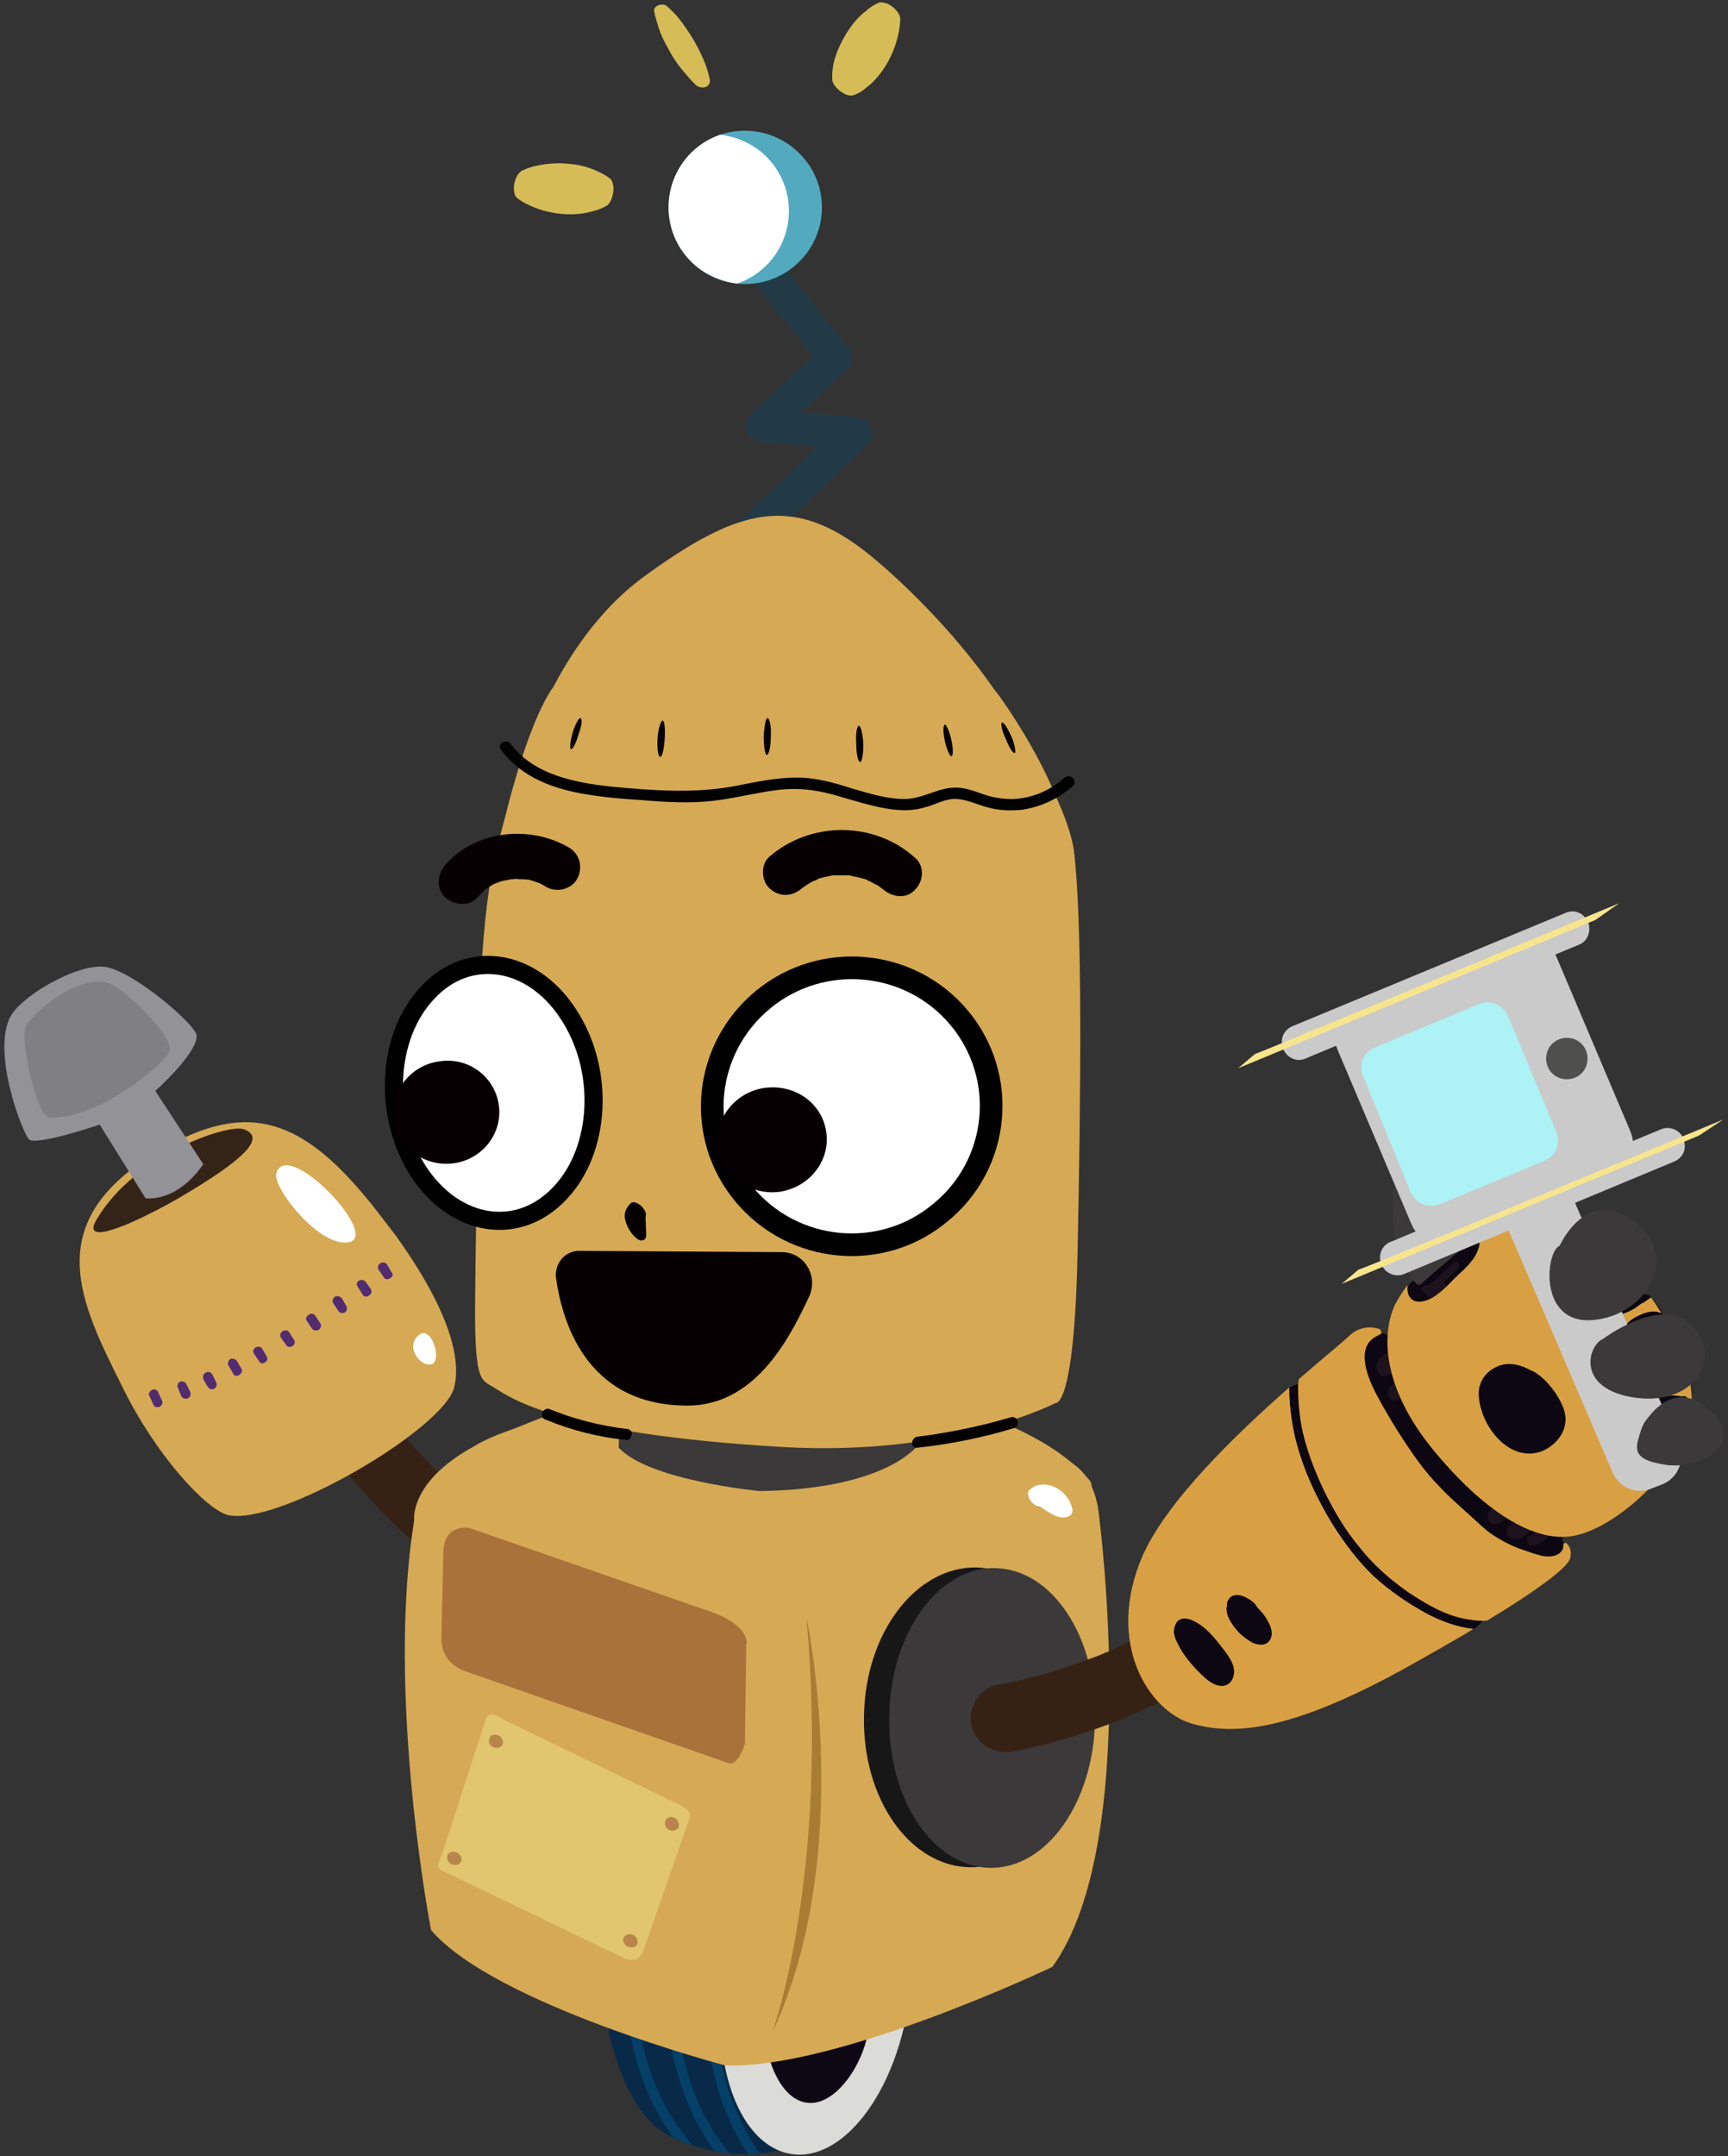 <svg version="1.2" xmlns="http://www.w3.org/2000/svg" viewBox="0 0 267 333" width="267" height="333">
	<rect x="0" y="0" width="267" height="333" fill="#333333" stroke="none"/>
	<title>hero-robot-mobile</title>
	<style>
		.s0 { fill: #362115 } 
		.s1 { fill: #082a48 } 
		.s2 { fill: #054068 } 
		.s3 { fill: #dbdbd7 } 
		.s4 { fill: #0e0714 } 
		.s5 { fill: #d6a954 } 
		.s6 { fill: #181717 } 
		.s7 { fill: #3b3939 } 
		.s8 { fill: #e1c56f } 
		.s9 { fill: #b8864a } 
		.s10 { fill: #a9723a } 
		.s11 { fill: #a87d33 } 
		.s12 { fill: none;stroke: #223a45;stroke-linecap: round;stroke-linejoin: round;stroke-width: 5.1 } 
		.s13 { fill: #53aabf } 
		.s14 { fill: #ffffff } 
		.s15 { fill: #d6bc57 } 
		.s16 { fill: #020202 } 
		.s17 { fill: #080103 } 
		.s18 { fill: #ffffff;stroke: #000000;stroke-width: 3.5 } 
		.s19 { fill: #ffffff;stroke: #000000;stroke-width: 2.8 } 
		.s20 { fill: #070002 } 
		.s21 { fill: #040000 } 
		.s22 { fill: #532b6f } 
		.s23 { fill: #342418 } 
		.s24 { fill: #939297 } 
		.s25 { fill: #808082 } 
		.s26 { fill: #0c0712 } 
		.s27 { fill: #1d121d } 
		.s28 { fill: #d9a043 } 
		.s29 { fill: #060002 } 
		.s30 { fill: #cacaca } 
		.s31 { fill: #f7e58d } 
		.s32 { fill: #4f4f4d } 
		.s33 { fill: #adf2f5 } 
	</style>
	<path id="Layer" class="s0" d="m51.2 214.6c2.5-1.7 5.6-0.4 7.1 1.8q0.7 1 1.4 1.9 0.3 0.4 0.6 0.8c0.6 0.8-0.4-0.4 0 0.1q1.3 1.6 2.7 3.2 2.6 3 5.5 5.8 2.9 2.9 6.2 5.4c0.1 0.1 1 0.8 0.4 0.4-0.6-0.5 0.4 0.2 0.5 0.3q0.8 0.6 1.6 1.2 1.7 1.2 3.4 2.4c2.5 1.6 3.3 4.5 1.9 7.2-1.3 2.4-4.9 3.3-7.2 1.8-10.2-6.6-19-15.2-26.1-25.2-1.6-2.4-0.3-5.7 2-7.1z"/>
	<path id="Layer" fill-rule="evenodd" class="s1" d="m101.2 291.7c7.8 0.3 20.9 11.3 26.2 14.8 5.3 3.5 13.5-3.9 13.5-3.9 0 0-10.3 27-19.8 29.4-6.5 1.6-13.6 0.3-18.4-2.5-10.5-6.3-14.2-38.2-1.5-37.8z"/>
	<path id="Layer" class="s2" d="m117.4 332.6q-0.9 0.1-1.8 0.1c-8.8-13.2-6.9-30.8-5.6-37.9q0.7 0.3 1.4 0.7c-1.3 7.4-3 24.6 6 37.1z"/>
	<path id="Layer" class="s2" d="m105.4 292.7c-1.3 7-3.7 26.7 7.3 39.9q-1.1-0.1-2.2-0.3c-10.3-13.7-7.8-33.2-6.5-40.1q0.7 0.2 1.4 0.5z"/>
	<path id="Layer" class="s2" d="m98.9 292c-1.3 8.1-3 27 8.2 39.4q-1.6-0.5-3-1.2c-9.1-12.2-8.1-29-6.8-37.3q0.7-0.5 1.6-0.9z"/>
	<path id="Layer" class="s3" d="m140.4 309.3c-2.1 14.1-10.2 24.6-18.1 23.4-7.9-1.2-12.6-13.5-10.5-27.6 2.1-14.1 10.1-24.5 18-23.4 7.9 1.2 12.6 13.5 10.6 27.6z"/>
	<path id="Layer" fill-rule="evenodd" class="s4" d="m134.3 312.5c-0.4 5.7-4.9 12.6-9.3 12.3-4.5-0.2-7.2-7.5-6.9-13.2 0.3-5.6 4.2-10 8.6-9.7 4.5 0.2 7.9 5 7.5 10.6z"/>
	<path id="Layer" class="s5" d="m169.8 234c0 0 6.7 50.6-7.2 69.8 0 0-33.4 15.9-50.6 15.2 0 0-35.6-9.4-45.4-20.9 0 0-7-36.2-2.6-63.3 0 0-0.8-5.6 8.5-11 0 0 30.1-15.2 56.1-13.3 0 0 29.4 8.4 36.6 15.3 0 0 3.9 1.4 4.6 8.2z"/>
	<path id="Layer" class="s6" d="m167.3 265.6c-0.3 12.8-8 23-17.4 22.8-9.3-0.1-16.7-10.6-16.4-23.4 0.2-12.8 8-23 17.3-22.9 9.4 0.2 16.7 10.7 16.5 23.5z"/>
	<path id="Layer" class="s7" d="m169.2 265.6c-0.2 12.8-7.5 23.1-16.3 22.9-8.8-0.2-15.8-10.7-15.5-23.5 0.2-12.8 7.6-23 16.4-22.8 8.8 0.2 15.7 10.6 15.4 23.4z"/>
	<path id="Layer" class="s8" d="m106.6 280.7l-7.3 20.9c-1 1.8-2.8 0.9-2.8 0.9l-27.8-13.4c-1.8-0.5-0.6-2.1-0.6-2.1l7-21.6c0.7-1.4 2.7 0.2 2.7 0.2l27.3 13.2c1.9 0.9 1.5 1.9 1.5 1.9z"/>
	<path id="Layer" class="s9" d="m102.8 281.3c0.1-0.5 0.7-0.8 1.3-0.6 0.6 0.3 0.9 0.9 0.8 1.4-0.2 0.5-0.8 0.8-1.4 0.6-0.6-0.3-0.9-0.8-0.7-1.4z"/>
	<path id="Layer" class="s9" d="m96.3 299.4c0.2-0.5 0.8-0.8 1.4-0.6 0.6 0.2 0.9 0.8 0.8 1.4-0.2 0.5-0.8 0.7-1.4 0.5-0.6-0.2-0.9-0.8-0.8-1.3z"/>
	<path id="Layer" class="s9" d="m75.6 268.6c0.1-0.6 0.7-0.8 1.3-0.6 0.6 0.2 0.9 0.8 0.8 1.3-0.2 0.6-0.8 0.8-1.4 0.6-0.6-0.2-0.9-0.8-0.7-1.3z"/>
	<path id="Layer" class="s9" d="m69.1 286.6c0.2-0.5 0.8-0.7 1.4-0.5 0.6 0.2 0.9 0.8 0.8 1.3-0.2 0.5-0.8 0.8-1.4 0.6-0.6-0.2-0.9-0.8-0.8-1.4z"/>
	<path id="Layer" class="s10" d="m115.3 254l-0.2 15.3c-1.2 3.8-2.6 3-2.6 3l-40.4-14.1c-4.3-1.4-3.9-5.3-3.9-5.3l0.3-12.8c-0.1-4.9 4-4.1 4-4.1l37.5 13c6 2.2 5.4 5 5.3 5z"/>
	<path id="Layer" class="s11" d="m124.6 249.8c0-0.1 7.8 36.3-5.3 64.2 0 0 8.9-24.3 5.3-64.3z"/>
	<path id="Layer" class="s5" d="m167.9 230.7l-42.1 14.9c-1.7 0.6-3.6 0.6-5.3-0.1l-47.4-19.5c-1-0.4-1.1-1.7-0.3-2.3 3.4-2.5 13.4-5.7 41.4-12.1 1.4-0.4 5.5-0.8 6.9-0.5 8.4 1.7 37.2 5.5 47.3 17.6 0.5 0.7 0.3 1.7-0.5 2z"/>
	<path id="Layer" class="s7" d="m142.2 212.6l-0.2 10.4c0 0-4.5 7-24.6 7.3 0 0-17.1-1.6-21.8-6.7l0.2-11z"/>
	<path id="Layer" class="s12" d="m116.3 39.3l12.8 16-11.3 10.4 14.4 1.3-21.9 20.6"/>
	<path id="Layer" class="s13" d="m123.1 23.3c4.9 4.4 5.2 11.9 0.8 16.7-4.4 4.8-11.9 5.2-16.7 0.8-4.9-4.4-5.2-11.9-0.8-16.8 4.4-4.8 11.9-5.1 16.7-0.7z"/>
	<path id="Layer" class="s14" d="m106.4 24c1.4-1.5 3.1-2.6 4.9-3.2 2.4 0.3 4.8 1.3 6.7 3 4.9 4.5 5.2 11.9 0.8 16.8-1.4 1.5-3.1 2.6-4.9 3.2-2.4-0.3-4.8-1.3-6.7-3-4.9-4.5-5.2-11.9-0.8-16.8z"/>
	<path id="Layer" class="s15" d="m130.5 14.5c-1-0.5-1.9-1.5-1.9-2.2 0 0-0.1-1.1 0.2-2.5 0.3-1.4 1-3 1.9-4.5 0.9-1.5 2-2.8 3.1-3.6 1-0.9 2-1.3 2-1.3 0.3-0.1 0.8 0 1.4 0.2 1 0.5 1.9 1.5 1.9 2.3 0 0 0 1.1-0.3 2.4-0.3 1.4-0.9 3.1-1.8 4.6-0.9 1.5-2 2.8-3.1 3.6-1 0.9-2 1.2-2 1.2-0.3 0.1-0.8 0.1-1.4-0.2z"/>
	<path id="Layer" class="s15" d="m94.8 29.1c0 1.1-0.5 2.4-1.1 2.7 0 0-1 0.6-2.4 0.9-1.4 0.4-3.2 0.5-4.9 0.3-1.7-0.2-3.4-0.7-4.6-1.3-1.2-0.5-2-1.2-2-1.2-0.2-0.2-0.4-0.7-0.4-1.4 0-1.1 0.5-2.3 1.2-2.7 0 0 0.9-0.5 2.3-0.8 1.4-0.3 3.2-0.5 4.9-0.3 1.7 0.1 3.4 0.6 4.6 1.2 1.2 0.5 2 1.2 2 1.2 0.2 0.3 0.4 0.8 0.4 1.4z"/>
	<path id="Layer" class="s15" d="m109.3 13.3c-0.4 0.3-1.2 0.3-1.7-0.1 0 0-0.7-0.6-1.5-1.6-0.9-1-1.9-2.3-2.7-3.8-0.8-1.4-1.5-2.9-1.8-4.1-0.4-1.1-0.5-1.9-0.5-1.9-0.1-0.3 0-0.6 0.3-0.8 0.5-0.4 1.3-0.4 1.7 0 0 0 0.7 0.6 1.6 1.6 0.8 1 1.8 2.4 2.6 3.8 0.8 1.4 1.5 2.9 1.9 4.1 0.4 1.2 0.5 2 0.5 2 0 0.3-0.1 0.5-0.4 0.8z"/>
	<path id="XMLID_131_" class="s5" d="m73.4 202.4c0.1-11.2 0.2-15.3 0.4-28.3 0.1-12.9 0.2-30.3 2.5-40.7 0.4-2 1-4.5 1.8-7.4 0.8-3.3 3.9-15.1 7.4-19.9 3.4-6.5 8-12.6 13.8-16.9 15.1-11 23.7-13.4 36.5-2.3 5.6 4.8 12.5 11.9 17.9 19.7q0.4 0.5 0.8 1 0.1 0.2 0.2 0.3c2.8 4 6.2 9.6 8.3 14.8 1.5 3.2 2.5 6.1 2.9 8.4 1.4 10.9 1.1 38 0.6 62.3-0.5 24.3-3.4 23.3-3.4 23.3 0 0-15.9 8.3-42.1 6.8-34.3-2-41.8-7.4-44.7-9.2-1.9-1.2-2.9-0.7-2.9-11.9z"/>
	<path id="Layer" class="s16" d="m165.8 121.4c-2.3 2-5.1 3.3-8.1 3.7-1.6 0.1-3.2 0.1-4.7-0.3-1.8-0.4-3.4-1.3-5.2-1.4-1.7-0.1-3.3 0.9-4.9 1.3-1.3 0.4-2.7 0.5-4.1 0.4-3-0.2-5.9-1.2-8.8-2-3.2-1-6.3-1.5-9.7-1.1-3.4 0.4-6.7 1.3-10.2 1.7-3.5 0.4-7.1 0.2-10.7-0.1-2.9-0.2-5.8-0.4-8.7-0.9-5.1-0.8-10.1-2.6-13.3-6.9-0.7-0.9 0.8-1.8 1.5-0.9 3.6 4.8 10 6 15.6 6.6 6.3 0.6 12.8 1.1 19.1-0.1 3.1-0.6 6.3-1.3 9.5-1.3 3 0 5.8 0.8 8.6 1.7 2.8 0.8 5.6 1.7 8.5 1.6 2.9-0.2 5.3-2.1 8.3-1.7 1.6 0.2 3 0.9 4.5 1.3q2 0.5 3.9 0.4c2.8-0.2 5.5-1.4 7.6-3.3 0.9-0.7 2.1 0.5 1.3 1.3z"/>
	<path id="Layer" class="s17" d="m89.4 113.4c-0.4 1.4-0.9 2.4-1.2 2.3-0.2-0.1-0.1-1.2 0.3-2.6 0.4-1.3 1-2.3 1.2-2.2 0.3 0.1 0.2 1.2-0.3 2.5z"/>
	<path id="Layer" class="s17" d="m147 116.8c-0.2 0.1-0.7-1-1-2.3-0.3-1.4-0.3-2.5 0-2.6 0.2 0 0.7 1 1 2.4 0.3 1.3 0.3 2.5 0 2.5z"/>
	<path id="Layer" class="s17" d="m156.8 116.3c-0.3 0.1-0.9-0.9-1.4-2.2-0.6-1.2-0.8-2.4-0.6-2.5 0.3-0.1 0.9 0.9 1.5 2.2 0.5 1.2 0.7 2.4 0.5 2.5z"/>
	<path id="Layer" class="s17" d="m119.1 113.7c0 1.6-0.3 2.9-0.6 2.9-0.3 0-0.5-1.3-0.5-2.9 0.1-1.5 0.3-2.8 0.6-2.8 0.3 0 0.6 1.3 0.5 2.8z"/>
	<path id="Layer" class="s17" d="m102.7 114.2c-0.1 1.5-0.4 2.8-0.7 2.7-0.3 0-0.5-1.3-0.4-2.8 0.1-1.6 0.5-2.8 0.8-2.8 0.3 0.1 0.4 1.3 0.3 2.9z"/>
	<path id="Layer" class="s17" d="m132.9 117.7c-0.3 0-0.6-1.2-0.6-2.8-0.1-1.6 0.1-2.8 0.4-2.8 0.3 0 0.6 1.2 0.7 2.8 0 1.5-0.2 2.8-0.5 2.8z"/>
	<path id="Layer" class="s18" d="m115 184.5c-7.6-9.1-6.3-22.5 2.9-30.1 9.1-7.5 22.7-6.3 30.3 2.8 7.6 9.1 6.3 22.6-2.9 30.1-9.1 7.6-22.7 6.3-30.3-2.8z"/>
	<path id="Layer" class="s19" d="m64.7 181c-5.6-8.6-5-21 1.4-27.7 6.3-6.8 16.1-5.3 21.7 3.3 5.7 8.6 5.1 21-1.3 27.7-6.4 6.8-16.1 5.3-21.8-3.3z"/>
	<path id="Layer" class="s20" d="m118.4 168c4.7-0.5 8.8 2.6 9.3 7.1 0.5 4.4-2.8 8.4-7.4 9-4.7 0.5-8.8-2.7-9.4-7.1-0.5-4.4 2.9-8.5 7.5-9z"/>
	<path id="Layer" class="s20" d="m68.1 163.9c4.5-0.6 8.5 2.6 9 7 0.5 4.3-2.7 8.3-7.2 8.8-4.5 0.5-8.5-2.6-9-7-0.5-4.4 2.7-8.3 7.2-8.8z"/>
	<path id="Layer" class="s21" d="m97.5 185.8c0.7-0.5 2.3 0.8 2.3 1.8-0.1 0.6 0 1.2 0 1.8 0 0.6 0.1 1.2 0 1.7-0.1 0.5-0.8 0.7-1.4 0.2-1-0.8-1.5-1.8-1.8-2.9-0.3-1.2 0.3-2 0.9-2.6z"/>
	<path id="Layer" class="s20" d="m68.8 138.6c-1.5-1.4-1.2-3.6 0-5 4.7-5.4 13.1-6.2 19.1-2.7 1.7 1 2.2 3.1 1.3 4.8-0.9 1.7-3.2 2.2-4.8 1.3q-0.4-0.3-0.9-0.5c-0.2-0.1-0.7-0.4-0.2-0.1 0.5 0.2 0.1 0 0 0q-1-0.4-1.9-0.6-0.2 0-0.4 0c0.9 0.2 0.4 0 0.2 0q-0.5 0-1 0-0.4-0.1-0.9 0-0.3 0-0.5 0c-0.5 0.1 0.2 0 0.3 0-0.6 0.1-1.3 0.2-1.9 0.4-0.3 0.1-0.6 0.3-0.9 0.3 0.2 0 0.7-0.3 0.3-0.1q-0.2 0.1-0.4 0.2-0.5 0.3-0.8 0.5-0.2 0.1-0.5 0.3c-0.2 0.2-0.4 0.5 0.2-0.1-0.4 0.4-0.9 0.8-1.3 1.3-1.3 1.5-3.7 1.2-5 0z"/>
	<path id="Layer" class="s20" d="m118.9 137.2c-1.3-1.2-1.4-3.7 0-4.9 6.4-5.5 16.2-5.5 22.5 0.2 1.5 1.3 1.3 3.6 0 4.9-1.3 1.5-3.5 1.2-4.9 0-0.1-0.1-0.5-0.3-0.6-0.5 0.1 0.2 0.6 0.4 0.2 0.2q-0.5-0.4-1-0.6-0.5-0.3-1-0.5c-0.4-0.3 0.1-0.1 0.2 0-0.1-0.1-0.4-0.1-0.6-0.2q-1-0.3-2.1-0.5c-0.1-0.1-0.7-0.1-0.1-0.1 0.5 0.1-0.3 0-0.3 0q-0.5 0-1 0-0.6 0-1.1 0c-0.1 0-0.5 0-0.6 0 0 0 0.7-0.1 0.2 0q-1.1 0.2-2.2 0.5-0.3 0.2-0.5 0.3c-0.5 0.1 0.5-0.3 0.1-0.1q-0.5 0.2-1 0.5-0.5 0.3-0.9 0.6c-0.1 0-0.5 0.3-0.1 0.1 0.4-0.3-0.2 0.1-0.3 0.2-1.5 1.2-3.4 1.3-4.9-0.1z"/>
	<path id="Layer" class="s5" d="m152.4 220.5c1 0 1-1.5 0-1.5-0.9 0-0.9 1.5 0 1.5z"/>
	<path id="Layer" class="s21" d="m156.6 220.6q-7.3 2.2-14.8 3c-1.2 0.2-1.1-1.6 0-1.7 4.8-0.6 9.7-1.6 14.4-3 1.1-0.3 1.5 1.4 0.4 1.7z"/>
	<path id="Layer" class="s21" d="m97.6 221.5c0 0.5-0.4 1-0.8 0.9-4.3-0.4-8.5-1.5-12.4-3.1-0.5-0.1-0.8-0.5-0.6-1 0.1-0.5 0.6-0.8 1-0.7 3.9 1.6 7.9 2.6 12 3.1 0.4 0 0.9 0.3 0.8 0.8z"/>
	<path id="Layer" class="s14" d="m165.1 234.2c-1.4 0.7-3-0.6-4.4-1.5-0.7-0.1-1.4-0.5-1.8-1.6-0.1-0.3-0.1-0.8 0.2-1 2-1.9 5.9-0.3 6.6 3 0.1 0.5-0.2 1-0.6 1.1z"/>
	<path id="Layer" class="s5" d="m70.2 214.2c-1.4 6.4-27.3 21.6-35 19.8-3.4-0.9-11.1-9.2-16.3-19.8-6.4-12.9-13.1-25.5 5.8-36.5 13.8-8.1 22.4-4.9 33.5 9.3q1.6 2.1 3 3.9c8.5 11.9 10 19.1 9 23.3z"/>
	<path id="Layer" class="s22" d="m58.5 196.1c-0.2-0.3-0.1-0.8 0.3-1 0.3-0.2 0.8-0.1 1 0.2l0.7 1.2c0.3 0.3 0.2 0.7-0.2 0.9-0.4 0.3-0.8 0.2-1-0.1z"/>
	<path id="Layer" class="s22" d="m55.3 198.8c-0.3-0.4-0.2-0.8 0.2-1 0.3-0.2 0.8-0.1 1 0.2l0.8 1.1c0.2 0.4 0.1 0.8-0.3 1-0.3 0.3-0.8 0.2-1-0.2z"/>
	<path id="Layer" class="s22" d="m51.5 201.3c-0.2-0.3-0.1-0.7 0.2-1 0.4-0.2 0.8-0.1 1.1 0.2l0.7 1.2c0.2 0.3 0.1 0.8-0.2 1-0.4 0.2-0.8 0.1-1-0.2z"/>
	<path id="Layer" class="s22" d="m47.4 204c-0.2-0.3-0.1-0.7 0.3-0.9 0.3-0.3 0.8-0.2 1 0.1l0.8 1.2c0.2 0.3 0.1 0.8-0.3 1-0.3 0.2-0.8 0.1-1-0.2z"/>
	<path id="Layer" class="s22" d="m43.4 206.6c-0.2-0.4-0.1-0.8 0.3-1 0.3-0.2 0.8-0.2 1 0.2l0.7 1.1c0.3 0.4 0.1 0.8-0.2 1-0.4 0.2-0.8 0.2-1-0.2z"/>
	<path id="Layer" class="s22" d="m39.2 209c-0.2-0.3 0-0.7 0.3-0.9 0.4-0.2 0.8-0.1 1 0.2l0.7 1.2c0.2 0.3 0.1 0.7-0.2 0.9-0.4 0.3-0.8 0.2-1-0.2z"/>
	<path id="Layer" class="s22" d="m35.3 210.9c-0.2-0.3 0-0.8 0.3-1 0.4-0.1 0.8 0 1 0.3l0.7 1.2c0.2 0.4 0 0.8-0.4 1-0.3 0.2-0.8 0.1-0.9-0.3z"/>
	<path id="Layer" class="s22" d="m31.4 213c-0.1-0.4 0-0.8 0.4-1 0.3-0.2 0.8-0.1 1 0.3l0.6 1.2c0.2 0.4 0 0.8-0.3 1-0.4 0.2-0.8 0-1-0.3z"/>
	<path id="Layer" class="s22" d="m27.5 214.4c-0.2-0.4 0-0.8 0.3-1 0.4-0.1 0.8 0 1 0.4l0.6 1.2c0.1 0.4 0 0.8-0.4 1-0.4 0.1-0.8 0-1-0.4z"/>
	<path id="Layer" class="s22" d="m23.1 215.6c-0.2-0.3 0-0.7 0.4-0.9 0.4-0.2 0.8 0 0.9 0.3l0.6 1.3c0.2 0.4 0 0.8-0.4 1-0.4 0.1-0.8 0-0.9-0.4z"/>
	<path id="Layer" class="s23" d="m27.7 185c-5.7 3.3-15.5 8-12.8 3.4 5.9-10.1 20.3-14.8 22.7-14 3.8 1.3-0.2 4.9-9.9 10.6z"/>
	<path id="Layer" class="s24" d="m22.5 185.1l-7.1-11.4c0 0-9.7 3.3-10.9 2.3-1.1-1.1-6-14-2.7-19.3 2.1-3.3 10.8-8.2 14.8-7.3 4.5 1 13.8 9 13.8 10.6 0 2.8-6.4 8.5-6.4 8.5l7.4 11.3c0 0-3.4 5.6-8.9 5.3z"/>
	<path id="Layer" class="s25" d="m7.5 172.6c-1.7-0.1-4.7-12.5-3.4-14.3 1.6-2.3 6.9-6.9 11.7-6.7 2.7 0 11.3 8.7 10.4 10.8-0.9 2-11.2 10.7-18.7 10.2z"/>
	<path id="Layer" class="s14" d="m64.5 206.4c-1.8 1.8 0.5 4.8 2.2 4.3 1.7-0.5-0.1-6.5-2.2-4.3z"/>
	<path id="Layer" class="s22" d="m23.1 215.6c-0.2-0.3 0-0.7 0.4-0.9 0.4-0.2 0.8 0 0.9 0.3l0.6 1.3c0.2 0.4 0 0.8-0.4 1-0.4 0.1-0.8 0-0.9-0.4z"/>
	<path id="Layer" class="s14" d="m42.7 181.2c-0.7 2.2 7 11.9 11.4 10.6 4.4-1.3-9.8-16.1-11.4-10.6z"/>
	<path id="Layer" class="s0" d="m150.2 266.8c-0.9-2.6 1-5.9 3.6-6.5q5.1-0.9 10.1-2.5 2.4-0.8 4.8-1.7c0.8-0.3 1.7-0.6 2.4-1-1.1 0.5 0.1 0 0.4-0.1q0.6-0.3 1.2-0.6 4.7-2.1 9.1-4.8 2.2-1.3 4.3-2.8 1.1-0.7 2.1-1.5 0.6-0.3 1.1-0.7c0.2-0.2 1.2-1 0.3-0.3 2.3-1.8 5.1-2.1 7.4 0 1.9 1.8 2.2 5.8 0 7.5-11.8 9.2-25.6 15.8-40.3 18.7-2.9 0.5-5.6-0.8-6.5-3.7z"/>
	<path id="Layer" class="s26" d="m223.4 252.1c-1.7-0.3-3.5-0.7-5.1-1.2-6.3-1.8-10.9-7.3-14.3-12.6-1.6-2.6-3-5.4-4-8.3-0.9-2.4-1.2-4.9-1.6-7.4-0.1 0-0.2 0-0.3-0.2-0.5-1.8-0.3-3.8 0-5.6 0.2-0.9 0.5-1.8 1.1-2.4 0.6-0.5 1.8-0.9 2.4-0.3q0.2-0.1 0.5 0c0.6 0.3 1.4 0.3 2 0.4 0.7 0.2 1.3 0.5 1.8 0.9 1.1 0.8 1.8 2 2.5 3.1 1.8 2.9 3.8 5.5 5.8 8.2q3.4 4.6 6.8 9.2 1.7 2.3 3.3 4.6c1.1 1.5 2 3.1 3.1 4.6 0.8 1.1 2.1 2.2 2.2 3.7 0.1 1.2-1.1 2.3-2 2.9-1.2 0.8-2.9 0.7-4.2 0.4z"/>
	<path id="Layer" class="s26" d="m191 264.3q-0.8 0.2-1.6 0.3c-4.6-2-6.9-7.1-9-11.5-2.5-5 2-9.3 6.3-11.9q0 0 0.1 0c1.2-0.2 2.4-0.3 3.6-0.1 0.9 0.2 1.7 0.4 2.5 0.8 3.5 1.4 6.5 4.4 8.3 7.7 1.5 2.8 1.9 6.1 0 8.8-0.6 0.7-1.3 1.3-2 1.9-1.3 0.9-2.6 1.6-4 2.3q-2 1-4.2 1.7z"/>
	<path id="Layer" class="s26" d="m237.7 241.6q-0.2-0.2-0.2-0.4c-0.9-0.1-1.8-0.4-2.6-0.6-2.9-0.8-5.5-2.6-7.9-4.5-2.5-2-5-4.1-7.2-6.5-2.4-2.6-4.5-5.4-6.3-8.4-1-1.6-1.9-3.3-2.7-5.1-0.8-1.7-1.4-3.5-1.3-5.4 0.1-1.8 1-4 2.8-4.7 0.5-0.2 0.9-0.2 1.4-0.1 0.2 0.1 0.5 0.2 0.7 0.3 0.1 0 0.1 0 0.2-0.2 0.3-0.5 0.8-1.4 1.6-1q0.2 0 0.3 0.3c1.9 2.8 3.7 5.7 5.6 8.5 1.9 2.8 3.9 5.6 6 8.3q2.9 3.7 6.2 7.1c1.1 1.1 2.2 2.1 3.4 3 0.1-0.2 0.2-0.3 0.3-0.2 0.7 0.2 1.2 0.7 1.7 1.1 0.6 0.4 1.3 0.8 1.9 1.1 0.1 0.1 0.1 0.4 0 0.5 0.1 1.1-0.2 2.2-0.2 3.3q0 0 0 0c0.2 0.2 0.4 0.5 0.3 0.8-0.3 1.6-2.3 4.1-4 2.8z"/>
	<path id="Layer" class="s27" d="m213.1 212.2c-0.3-0.4-0.5-1-0.4-1.5 0.1-0.6 0.4-0.9 0.9-1.3 0.6-0.4 1.2-0.6 1.7-1.1 0.6-0.5 1.3-1 2-1.4 0.1 0 0.3 0 0.3 0.2q0.2-0.2 0.5-0.4c0.2-0.2 0.6-0.1 0.8 0.1 0.2-0.1 0.4-0.3 0.7-0.3 0.2 0 0.4 0.1 0.4 0.3 0 1.1-1.2 1.9-2 2.6q-0.4 0.3-0.7 0.5c-0.5 0.6-1.1 1.1-1.6 1.6-0.6 0.5-1.9 1.7-2.6 0.7z"/>
	<path id="Layer" class="s27" d="m214.4 215.1c-0.1-0.9 1.2-1.5 1.8-2 0.5-0.3 0.9-0.6 1.3-1 0.6-0.4 1-0.7 1.6-0.9 0.3-0.2 0.5 0.3 0.2 0.4q-0.1 0.1-0.2 0.1 0.3 0.1 0.6 0.5c0.1 0.2 0.1 0.5-0.1 0.7-1 1.1-2.1 2-3.2 3-0.9 0.8-1.9 0.4-2-0.8z"/>
	<path id="Layer" class="s27" d="m230.5 235.3c-0.9-0.5-0.7-1.8-0.1-2.3 1-1 2.3-1.6 3.4-2.4q0.1 0 0.1 0c0.3-0.3 0.6-0.6 0.9-0.6 0.7 0 1.3 0.6 1.3 1.2 0 0.4-0.2 0.6-0.5 0.7-0.9 1-1.9 1.8-2.9 2.6-0.6 0.5-1.4 1.2-2.2 0.8z"/>
	<path id="Layer" class="s27" d="m232.9 237.1c-0.4-0.9 0.5-1.6 1.1-2 1.1-0.6 2-1.5 3.1-2q0.2-0.1 0.4 0 0 0 0.1 0c0.3-0.1 0.6 0 0.7 0.2 0.6 0.1 0.8 0.9 0.3 1.3-0.6 0.4-1.1 0.9-1.7 1.4-0.5 0.5-1 1.1-1.7 1.5-0.7 0.3-1.9 0.4-2.3-0.4z"/>
	<path id="Layer" class="s27" d="m235.9 238c-0.1-0.3 0.1-0.5 0.3-0.6q1.2-0.9 2.4-1.8 0.2-0.1 0.3-0.3c0.5-0.4 1.1-1.1 1.8-1.2 0.3 0 0.5 0.3 0.4 0.6q0 0.1 0 0.2c0.1 0.2 0.1 0.6-0.2 0.9 0.2-0.2-0.1 0.1-0.2 0.2q-0.3 0.3-0.6 0.6-0.7 0.7-1.5 1.4c-0.8 0.6-2.2 1.3-2.7 0z"/>
	<path id="Layer" fill-rule="evenodd" class="s28" d="m184.1 266.2c-6.7-2-13.3-12.5-7.6-25.8 3.7-8.5 14.6-19 22.7-26.1q0 1.2 0.1 2.4c0.2 2.2 0.5 4.3 1.1 6.4 1.2 4.4 3.2 8.6 5.6 12.5 1.8 2.8 3.8 5.5 6.2 7.8 2.5 2.3 5.3 4.2 8.2 5.8 2.3 1.2 4.7 2.1 7.3 2.4q-4.9 2.9-11.2 6.4c-16.7 9.1-25.6 10.2-32.4 8.2zm12.3-13.3c0.3-0.8-0.1-1.8-0.5-2.5-0.4-0.8-1-1.5-1.6-2.1q-0.1-0.2-0.2-0.3-0.1-0.1-0.2-0.3c-0.8-0.8-2.8-2-3.9-0.9-0.3 0.4-0.5 0.8-0.4 1.3q-0.1 0.2-0.1 0.3c0 1 0.5 1.9 1 2.6 0.7 1.1 1.7 1.9 2.8 2.6 0.5 0.3 1.3 0.5 1.9 0.4 0.5-0.1 1-0.4 1.2-1.1zm-6 6.5c0.5-1 0.3-2.1-0.3-3.1q-0.5-0.9-1.1-1.6c-1.3-1.7-2.7-3.5-4.7-4.4-1-0.5-2.3-0.5-2.7 0.7-0.4 0.8-0.2 1.7 0.2 2.5 0.7 1.6 1.8 3 3 4.3 1 1 2.4 2.6 4 2.6 0.7 0 1.3-0.4 1.6-1z"/>
	<path id="Layer" class="s28" d="m227.4 250.2c-3.7-0.4-7-2.4-10-4.4-2.8-2-5.3-4.2-7.4-6.9-2.2-2.6-3.9-5.6-5.4-8.6-1.5-3.2-2.8-6.5-3.5-10q-0.4-2.3-0.5-4.6c0-0.9-0.1-1.8 0.1-2.7 3.9-3.4 6.9-5.8 7.8-6.7 1.5-1.4 3.3-1.5 4.7-1q0.2 0.2 0.2 0.4c0.1 0.2 0.1 0.2 0 0.3-0.3 0.2-0.6 0.3-0.9 0.5-1.4 0.8-1.8 2.2-1.6 3.8 0.2 1.8 1 3.6 1.9 5.3 1 1.9 2.1 3.7 3.2 5.5 2 3.1 4 6.1 6.6 8.7 1.2 1.3 2.6 2.5 3.9 3.7 1.3 1.1 2.5 2.4 3.9 3.4q1.9 1.3 4.1 2.2c1.2 0.4 2.5 0.9 3.7 1.2 1.2 0.2 2.7 0.2 3.3-1.1 0-0.2 0.1-0.6 0.1-0.8q0.2-0.1 0.4-0.1c0.8 0.8 0.8 1.6 0.6 2.4-0.3 1.3-4.7 4.7-12.8 9.6q-1.2 0.1-2.4-0.1z"/>
	<path id="Layer" class="s26" d="m256.3 227.7c-0.2 0-0.4-0.2-0.4-0.4q-0.1-0.2 0-0.4 0 0 0 0c-0.8-0.2-1.6-0.6-2.2-1.1-0.7-0.4-1.3-0.9-1.9-1.5-1.2-1.3-2.2-2.9-2.9-4.6-1.5-3.2-2.3-6.8-3-10.3-0.4-1.7-0.8-3.4-1.8-4.9-0.9-1.4-2.1-2.7-2.9-4.2-0.8-1.4-1.3-3.2-0.9-4.9 0.3-1.3 1.2-2.3 2.3-3.1q0 0 0 0c0.3-0.6 0.9-1 1.5-1.1 0.2-0.1 0.4-0.1 0.6 0.1q0.7 1 1.4 2c0.4 0.6-0.3 1.3-0.8 1.1q-0.1 0.1-0.1 0.2-0.2 0.4-0.3 0.8c0 0.7 0.2 1.4 0.4 2.1 0.4 1.2 1.3 2.4 2.5 2.8 1.5 0.4 2.8-1 4.2-1.2 0.7-0.1 1.3 0.1 1.8 0.5q0.2 0.2 0.4 0.4c0.3-0.1 0.7 0 0.9 0.4 0.5 0.7 1.4 1.4 1.7 2.4 0.1 0.5 0 1.3-0.5 1.6-0.3 0.1-0.6 0.1-0.7 0.3q-0.4 0.6-0.7 1.2c-0.5 1.1-0.4 2.7 0.5 3.6 1 1 2.4 1.6 3.7 2.2 1.2 0.6 2.2 1.5 2.3 3 0 0.6-0.1 1.3-0.4 1.9-0.4 0.7-1.2 1.2-1.8 1.6-0.7 0.4-1.4 0.7-1.9 1.3-0.4 0.5-0.7 1.2-0.8 1.9-0.2 0.7-0.2 1.4 0.1 1.9 0.2 0.4 0.4 0.7 0.6 1.1q0 0.1 0 0.2c0.3 0.1 0.6 0.4 0.5 0.7q0 0.5-0.2 0.9c-0.1 0.4-0.5 1-0.7 1.2q-0.1 0.1-0.2 0.2-0.1 0.1-0.3 0.1z"/>
	<path id="Layer" class="s26" d="m240.5 226.5c-1.3 0.6-2.7 1-4.2 0.8-2.8-0.4-5.1-2.4-6.7-4.5-1.6-2-2.7-4.5-3.2-7-0.5-2.3-0.4-5.2 1.8-6.6 1.1-0.8 2.5-1.1 3.8-1.3 1.4-0.2 2.7-0.2 3.9 0.4 1.2 0.5 2.2 1.5 3.1 2.4q0.7 0.7 1.3 1.3-0.8-1.5-1.9-2.9c-0.3-0.4 0.2-0.8 0.6-0.5 0.7 0.5 1.2 0.9 1.8 1.6q0.8 1 1.4 2.2c0.8 1.4 1.3 2.9 1.8 4.3 0.6 2.3 1 5.1-0.3 7.2-0.7 1.2-1.9 2-3.2 2.6z"/>
	<path id="Layer" class="s26" d="m219.4 202q-0.6-0.1-1.1-0.3c-0.4 0.1-0.8-0.3-0.9-0.6-0.4-0.5-0.6-1.1-0.2-1.8q0 0 0.1-0.1 0.1-0.2 0.2-0.3 0 0 0 0 0-0.1 0.1-0.2c0.3-0.7 1.1-1.1 1.7-1.5 0.8-0.6 1.5-1.4 2.2-2.1q1.2-1.1 2.5-2c0.9-0.7 2.1-0.9 3-1.7q0.2 0 0.3-0.1l0.8-0.4q0.4-0.2 0.6-0.1c0.9-0.1 1.2 1.2 0.3 1.5q0 0 0 0 0 0.1-0.1 0.3-0.1 0.1-0.1 0.2 0 0 0.1 0.1c0.1 0.2 0.1 0.5 0 0.8q-0.1 0.1-0.2 0.3c0.1 0.1 0.1 0.4-0.1 0.6q-1.1 1.5-2.4 2.8c0.1 0.2 0 0.5-0.2 0.7q-0.4 0.3-0.8 0.6c0.4 0.3 0.4 0.9-0.1 1.2-1.8 1.3-3.4 2.5-5.7 2.1z"/>
	<path id="Layer" class="s27" d="m222.4 199.8q-0.1-0.1-0.1-0.1-0.1 0-0.1 0.1c0.1 0.3-0.2 0.7-0.5 0.8-0.3 0.1-0.6 0-0.8-0.2-0.3-0.2-0.6-0.5-0.9-0.8q-0.1-0.1-0.2-0.2c-0.2-0.1-0.3-0.5 0-0.6 0.2-0.3 0.5-0.4 0.8-0.3 0.9-0.5 1.6-1.2 2.2-1.8 0.5-0.5 1.2-1 1.6-1.6 0.6-0.6 1.5 0.2 0.9 0.9-0.5 0.6-1.3 1.2-1.9 1.7q-0.2 0.2-0.3 0.3c0.2 0.3 0.4 0.6 0.3 1q0.1 0 0.1 0.1c0.2 0.7-0.7 1.1-1.1 0.7z"/>
	<path id="Layer" fill-rule="evenodd" class="s28" d="m260.7 215.9c-0.2-0.3-0.6-0.3-0.8-0.2-0.9-0.2-1.8-0.2-2.7-0.1-2.1 0.4-4.1 1.6-5 3.6-0.9 2.1-0.1 4.5 1.4 6 0.9 0.9 2.2 1.7 3.6 1.9-3.9 5.2-9.6 9.1-13.5 10-6 1.5-13.8-3.1-21.7-12.5-8-9.4-8.8-17.8-6.5-23 0.5-0.9 1.1-2 2-3.1-0.1 0.5 0 1.1 0.1 1.4 0.8 2 3.3 1 4.5 0 1-0.7 1.8-1.6 2.7-2.5 0.8-0.8 1.7-1.5 2.4-2.4 0.7-0.8 1.2-1.7 1.4-2.8 0-0.5 0-1-0.2-1.5 3.5-1.3 7.5-1.9 11.7-1q2.4 0.5 4.6 1.7 0 0-0.1 0-0.3 0-0.6 0c-1.2 0.3-2 1.4-2.4 2.5-0.9 2.3-0.3 5.1 1.3 7 1.7 2 4.4 2.8 7 2.2 1.3-0.2 2.5-0.8 3.5-1.6q0.1-0.1 0.3-0.2c0.5-0.2 0.9-0.6 1.4-0.9q0.9 1.2 1.6 2.4-0.1 0-0.1 0c-1.1-0.5-2.4-0.1-3.4 0.4-1.1 0.5-2 1.2-2.5 2.3-0.9 1.9-0.6 4 0.7 5.7 1.3 1.6 3.3 2.8 5.3 2.9q0.5 0.1 1 0.1 0.5 0 0.9 0c0.9 0 1.8-0.1 2.6-0.4q0.2 1.3 0.2 2.6-0.3-0.2-0.6-0.3 0-0.1-0.1-0.2zm-18.8 3.1c-0.1-1.4-0.8-2.7-1.6-3.9-0.9-1.3-2-2.5-3.4-3.3q-0.2-0.1-0.3-0.1c-1.6-0.9-3.4-1.4-5.1-0.7-2 0.8-3.2 2.6-3 4.7 0.3 4.5 4.6 10.2 9.6 8.5 2.1-0.8 3.9-2.8 3.8-5.2z"/>
	<path id="Layer" class="s7" d="m225.6 181.1c-0.3 1.6-0.4 6.6 0.4 8.6 0.8 2 0.4 2.7-0.2 3.3-0.7 0.5-5.6 4.7-6.3 5.4-0.8 0.7-3.5-3.7-4.1-8.8-0.6-5.1-0.4-7.9 2.1-9.9 5.6-4.6 8.4-0.1 8.1 1.4z"/>
	<path id="Layer" class="s29" d="m89.5 193.2l31.3 0.2c3.5 0 5.7 3.7 4.2 6.9-3.3 7.1-8.6 16.8-18.8 16.8-15.8 0-19.4-13.3-20.3-19.8-0.2-2.2 1.4-4.1 3.6-4.1z"/>
	<path id="Layer" class="s30" d="m257 229.2l-1.8 0.7c-2.3 1-5-0.1-6-2.4l-17.4-40.5c-1-2.3 0.1-5 2.4-6l1.8-0.8c2.3-1 5 0.1 6 2.4l17.4 40.5c1 2.4-0.1 5.1-2.4 6.1z"/>
	<path id="Layer" class="s30" d="m249.1 181.9l-23.8 10.1c-2.8 1.2-6-0.1-7.2-2.9l-11.4-26.9c-1.2-2.8 0.1-6 2.9-7.1l23.8-10.1c2.7-1.2 5.9 0.1 7.1 2.8l11.4 26.9c1.2 2.8-0.1 6-2.8 7.2z"/>
	<path id="XMLID_130_" class="s30" d="m244 145.9l-42.3 17.6c-1.3 0.6-2.8-0.1-3.4-1.4v-0.2c-0.6-1.3 0-2.8 1.4-3.4l42.2-17.5c1.3-0.6 2.9 0 3.4 1.4l0.1 0.1c0.5 1.3-0.1 2.9-1.4 3.4z"/>
	<path id="Layer" class="s31" d="m193.9 162.8c0.8-0.2 56.3-23.3 56.3-23.3l-3.7 2.6-55.2 22.9z"/>
	<path id="XMLID_129_" class="s30" d="m258.7 179.4l-41.8 17.4c-1.3 0.5-2.8-0.1-3.4-1.4l-0.1-0.2c-0.5-1.3 0.1-2.9 1.5-3.4l41.8-17.4c1.3-0.5 2.8 0.1 3.4 1.4v0.2c0.6 1.3 0 2.8-1.4 3.4z"/>
	<path id="Layer" class="s31" d="m209.9 196.1c0.8-0.1 56.4-23.2 56.4-23.2l-3.8 2.5-55.2 22.9z"/>
	<path id="Layer" class="s32" d="m242.1 166.7c-1.8 0-3.2-1.4-3.2-3.2 0-1.8 1.4-3.2 3.2-3.2 1.8 0 3.2 1.4 3.2 3.2 0 1.8-1.4 3.2-3.2 3.2z"/>
	<path id="Layer" class="s33" d="m212.4 161.8l16.1-6.7c1.7-0.8 3.7 0.1 4.5 1.8l7.5 18c0.7 1.7-0.1 3.7-1.9 4.4l-16.1 6.7c-1.8 0.7-3.7-0.1-4.5-1.8l-7.4-18c-0.7-1.7 0.1-3.7 1.8-4.4z"/>
	<path id="Layer" class="s7" d="m241 192.4c0 0 4.1-9.3 11.5-3.8 7.4 5.5 1.8 14.7-6.5 15.3-8.3 0.6-7.2-10.6-5-11.5z"/>
	<path id="Layer" class="s7" d="m247.7 206.8c0 0 8.8-6.7 13.6-2.2 4.9 4.5 1.1 12.5-8.5 11.3-9.5-1.3-7.4-8.2-5.1-9.1z"/>
	<path id="Layer" class="s7" d="m253.5 221.1q0.2-0.7 0.6-1.4c1.3-1.9 4.8-6.2 9.6-2.3 6.8 5.5-1.1 9.8-6.6 8.8-5.1-0.8-4.4-2.6-3.6-5.1z"/>
</svg>
